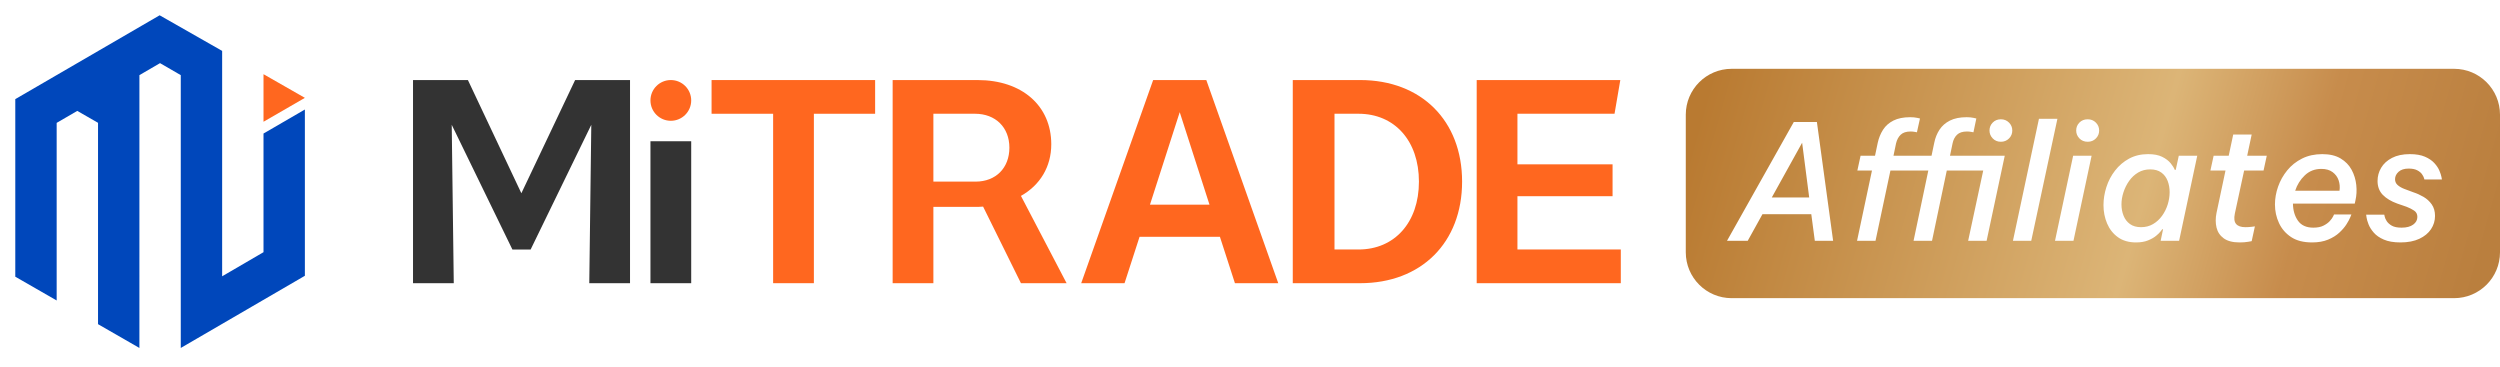 <?xml version="1.0" encoding="UTF-8"?>
<svg width="218px" height="32px" viewBox="0 0 218 32" version="1.1" xmlns="http://www.w3.org/2000/svg" xmlns:xlink="http://www.w3.org/1999/xlink">
    <title>mitarde affiliate</title>
    <defs>
        <linearGradient x1="0%" y1="46.033%" x2="100%" y2="53.967%" id="linearGradient-1">
            <stop stop-color="#B97A31" offset="0%"></stop>
            <stop stop-color="#DCB577" offset="56.753%"></stop>
            <stop stop-color="#C78C4C" offset="76.346%"></stop>
            <stop stop-color="#BA7F3E" offset="100%"></stop>
        </linearGradient>
    </defs>
    <g id="affiliate-mobile-0819-final" stroke="none" stroke-width="1" fill="none" fill-rule="evenodd">
        <g id="主页-带场景banner" transform="translate(-472, -20)">
            <g id="mitarde-affiliate" transform="translate(472, 20)">
                <g id="编组-7">
                    <rect id="矩形" fill="#D8D8D8" opacity="0" x="0" y="0" width="144" height="32"></rect>
                    <polygon id="Fill-1" fill="#0047BB" points="19.371 4.438 19.371 24.093 22.978 21.99 22.978 11.644 26.585 9.55 26.585 24.048 15.763 30.342 15.763 6.552 13.954 5.506 12.157 6.552 12.156 30.342 8.548 28.267 8.548 10.709 6.738 9.67 4.941 10.714 4.941 26.202 1.333 24.128 1.333 8.644 13.921 1.333"></polygon>
                    <polygon id="Fill-2" fill="#FF671F" points="22.978 6.469 22.978 10.618 26.586 8.532"></polygon>
                    <polygon id="Fill-3" fill="#333333" points="54.938 6.981 54.938 24.694 51.385 24.694 51.561 10.882 46.27 21.759 44.682 21.759 39.391 10.882 39.568 24.694 36.015 24.694 36.015 6.981 40.802 6.981 45.463 16.852 50.15 6.981"></polygon>
                    <polygon id="Fill-4" fill="#333333" points="56.72 24.695 60.273 24.695 60.273 12.317 56.72 12.317"></polygon>
                    <polygon id="Fill-5" fill="#FF671F" points="76.311 9.92 70.97 9.92 70.97 24.694 67.417 24.694 67.417 9.92 62.049 9.92 62.049 6.981 76.311 6.981"></polygon>
                    <g id="编组" transform="translate(56.72, 6.98)" fill="#FF671F">
                        <path d="M28.351,8.857 C30.115,8.857 31.299,7.668 31.299,5.898 C31.299,4.128 30.09,2.939 28.3,2.939 L24.671,2.939 L24.671,8.857 L28.351,8.857 Z M32.306,17.714 L29.006,11.036 C28.779,11.059 28.527,11.059 28.275,11.059 L24.671,11.059 L24.671,17.714 L21.119,17.714 L21.119,0.001 L28.527,0.001 C32.408,0.001 34.951,2.251 34.951,5.602 C34.951,7.565 33.969,9.169 32.306,10.102 L36.287,17.714 L32.306,17.714 Z" id="Fill-6"></path>
                        <path d="M48.748,10.868 L46.152,2.801 L43.557,10.868 L48.748,10.868 Z M49.656,13.668 L42.65,13.668 L41.34,17.715 L37.561,17.715 L43.835,0.001 L48.47,0.001 L54.744,17.715 L50.966,17.715 L49.656,13.668 Z" id="Fill-8"></path>
                        <path d="M67.011,8.857 C67.011,5.301 64.893,2.939 61.742,2.939 L59.648,2.939 L59.648,14.776 L61.742,14.776 C64.893,14.776 67.011,12.412 67.011,8.857 M70.775,8.857 C70.775,14.171 67.222,17.715 61.88,17.715 L56.01,17.715 L56.01,0 L61.88,0 C67.222,0 70.775,3.544 70.775,8.857" id="Fill-10"></path>
                        <polygon id="Fill-12" points="84.614 14.775 84.614 17.714 72.048 17.714 72.048 0.001 84.571 0.001 84.067 2.939 75.601 2.939 75.601 7.349 83.896 7.349 83.896 10.126 75.601 10.126 75.601 14.775"></polygon>
                        <path d="M3.553,1.777 C3.553,2.758 2.757,3.553 1.776,3.553 C0.795,3.553 0,2.758 0,1.777 C0,0.796 0.795,0 1.776,0 C2.757,0 3.553,0.796 3.553,1.777" id="Fill-14"></path>
                    </g>
                </g>
                <path d="M214,6 C216.209,6 218,7.791 218,10 L218,22 C218,24.209 216.209,26 214,26 L151,26 C148.791,26 147,24.209 147,22 L147,10 C147,7.791 148.791,6 151,6 L214,6 Z M187.316,13.44 C186.691,13.44 186.138,13.571 185.657,13.832 C185.176,14.093 184.768,14.441 184.432,14.875 C184.096,15.309 183.844,15.79 183.676,16.317 C183.508,16.844 183.424,17.369 183.424,17.892 C183.424,18.461 183.529,18.993 183.739,19.488 C183.949,19.983 184.264,20.382 184.684,20.685 C185.104,20.988 185.631,21.14 186.266,21.14 C186.667,21.14 187.013,21.082 187.302,20.965 C187.591,20.848 187.827,20.715 188.009,20.566 C188.191,20.417 188.326,20.284 188.415,20.167 C188.504,20.05 188.548,19.992 188.548,19.992 L188.548,19.992 L188.618,19.992 L188.408,21 L190.018,21 L191.6,13.58 L189.99,13.58 L189.724,14.812 L189.64,14.812 C189.575,14.644 189.456,14.453 189.283,14.238 C189.11,14.023 188.865,13.837 188.548,13.678 C188.231,13.519 187.82,13.44 187.316,13.44 Z M196.346,11.732 L194.736,11.732 L194.344,13.58 L193.028,13.58 L192.748,14.868 L194.064,14.868 L193.28,18.564 C193.187,19.021 193.187,19.446 193.28,19.838 C193.373,20.23 193.583,20.545 193.91,20.783 C194.237,21.021 194.699,21.14 195.296,21.14 C195.585,21.14 195.833,21.121 196.038,21.084 C196.243,21.047 196.346,21.028 196.346,21.028 L196.346,21.028 L196.626,19.74 C196.626,19.74 196.537,19.752 196.36,19.775 C196.183,19.798 195.996,19.81 195.8,19.81 C195.417,19.81 195.147,19.717 194.988,19.53 C194.829,19.343 194.792,19.045 194.876,18.634 L194.876,18.634 L195.688,14.868 L197.382,14.868 L197.662,13.58 L195.954,13.58 L196.346,11.732 Z M202.506,13.44 C201.843,13.44 201.255,13.568 200.742,13.825 C200.229,14.082 199.797,14.425 199.447,14.854 C199.097,15.283 198.831,15.757 198.649,16.275 C198.467,16.793 198.376,17.313 198.376,17.836 C198.376,18.405 198.493,18.942 198.726,19.446 C198.959,19.95 199.312,20.358 199.783,20.671 C200.254,20.984 200.863,21.14 201.61,21.14 C202.151,21.14 202.618,21.058 203.01,20.895 C203.402,20.732 203.729,20.529 203.99,20.286 C204.251,20.043 204.459,19.801 204.613,19.558 C204.767,19.315 204.877,19.112 204.942,18.949 C205.007,18.786 205.04,18.704 205.04,18.704 L205.04,18.704 L203.528,18.704 C203.528,18.704 203.5,18.762 203.444,18.879 C203.388,18.996 203.292,19.129 203.157,19.278 C203.022,19.427 202.837,19.56 202.604,19.677 C202.371,19.794 202.077,19.852 201.722,19.852 C201.115,19.852 200.67,19.651 200.385,19.25 C200.1,18.849 199.953,18.349 199.944,17.752 L199.944,17.752 L205.334,17.752 L205.39,17.5 C205.493,17.061 205.518,16.604 205.467,16.128 C205.416,15.652 205.28,15.211 205.061,14.805 C204.842,14.399 204.522,14.07 204.102,13.818 C203.682,13.566 203.15,13.44 202.506,13.44 Z M210.136,13.44 C209.52,13.44 209.002,13.55 208.582,13.769 C208.162,13.988 207.847,14.275 207.637,14.63 C207.427,14.985 207.322,15.367 207.322,15.778 C207.322,16.273 207.474,16.676 207.777,16.989 C208.08,17.302 208.503,17.556 209.044,17.752 L209.044,17.752 L209.856,18.032 C210.099,18.125 210.316,18.235 210.507,18.361 C210.698,18.487 210.794,18.671 210.794,18.914 C210.794,19.185 210.673,19.409 210.43,19.586 C210.187,19.763 209.851,19.852 209.422,19.852 C209.049,19.852 208.762,19.794 208.561,19.677 C208.36,19.56 208.213,19.427 208.12,19.278 C208.027,19.129 207.968,18.998 207.945,18.886 C207.922,18.774 207.91,18.718 207.91,18.718 L207.91,18.718 L206.328,18.718 C206.328,18.718 206.34,18.8 206.363,18.963 C206.386,19.126 206.445,19.327 206.538,19.565 C206.631,19.803 206.783,20.043 206.993,20.286 C207.203,20.529 207.497,20.732 207.875,20.895 C208.253,21.058 208.736,21.14 209.324,21.14 C209.968,21.14 210.514,21.035 210.962,20.825 C211.41,20.615 211.751,20.335 211.984,19.985 C212.217,19.635 212.334,19.25 212.334,18.83 C212.334,18.429 212.238,18.093 212.047,17.822 C211.856,17.551 211.615,17.332 211.326,17.164 C211.037,16.996 210.747,16.865 210.458,16.772 L210.458,16.772 L209.632,16.464 C209.399,16.371 209.21,16.259 209.065,16.128 C208.92,15.997 208.848,15.829 208.848,15.624 C208.848,15.381 208.951,15.167 209.156,14.98 C209.361,14.793 209.655,14.7 210.038,14.7 C210.346,14.7 210.593,14.749 210.78,14.847 C210.967,14.945 211.104,15.057 211.193,15.183 C211.282,15.309 211.34,15.419 211.368,15.512 C211.396,15.605 211.41,15.652 211.41,15.652 L211.41,15.652 L212.936,15.652 C212.936,15.652 212.922,15.577 212.894,15.428 C212.866,15.279 212.805,15.094 212.712,14.875 C212.619,14.656 212.472,14.436 212.271,14.217 C212.07,13.998 211.797,13.813 211.452,13.664 C211.107,13.515 210.668,13.44 210.136,13.44 Z M171.496,10.22 C170.908,10.22 170.42,10.318 170.033,10.514 C169.646,10.71 169.342,10.976 169.123,11.312 C168.904,11.648 168.752,12.026 168.668,12.446 L168.668,12.446 L168.43,13.58 L165.112,13.58 L165.336,12.502 C165.411,12.185 165.546,11.933 165.742,11.746 C165.938,11.559 166.227,11.466 166.61,11.466 C166.731,11.466 166.853,11.478 166.974,11.501 C167.095,11.524 167.156,11.536 167.156,11.536 L167.156,11.536 L167.422,10.332 C167.422,10.332 167.338,10.313 167.17,10.276 C167.002,10.239 166.801,10.22 166.568,10.22 C165.98,10.22 165.492,10.318 165.105,10.514 C164.718,10.71 164.417,10.976 164.202,11.312 C163.987,11.648 163.833,12.026 163.74,12.446 L163.74,12.446 L163.502,13.58 L162.242,13.58 L161.962,14.868 L163.236,14.868 L161.934,21 L163.544,21 L164.846,14.868 L168.15,14.868 L166.862,21 L168.472,21 L169.76,14.868 L172.938,14.868 L171.622,21 L173.232,21 L174.814,13.58 L170.04,13.58 L170.264,12.502 C170.329,12.185 170.46,11.933 170.656,11.746 C170.852,11.559 171.141,11.466 171.524,11.466 C171.645,11.466 171.769,11.478 171.895,11.501 C172.021,11.524 172.084,11.536 172.084,11.536 L172.084,11.536 L172.336,10.332 C172.336,10.332 172.252,10.313 172.084,10.276 C171.916,10.239 171.72,10.22 171.496,10.22 Z M179.406,10.36 L177.796,10.36 L175.528,21 L177.124,21 L179.406,10.36 Z M158.434,10.64 L156.418,10.64 L150.594,21 L152.4,21 L153.688,18.676 L157.944,18.676 L158.252,21 L159.848,21 L158.434,10.64 Z M182.388,13.58 L180.778,13.58 L179.196,21 L180.806,21 L182.388,13.58 Z M187.498,14.77 C187.89,14.77 188.212,14.861 188.464,15.043 C188.716,15.225 188.9,15.468 189.017,15.771 C189.134,16.074 189.192,16.403 189.192,16.758 C189.192,17.113 189.136,17.47 189.024,17.829 C188.912,18.188 188.749,18.517 188.534,18.816 C188.319,19.115 188.058,19.355 187.75,19.537 C187.442,19.719 187.092,19.81 186.7,19.81 C186.308,19.81 185.986,19.719 185.734,19.537 C185.482,19.355 185.295,19.112 185.174,18.809 C185.053,18.506 184.992,18.177 184.992,17.822 C184.992,17.477 185.05,17.124 185.167,16.765 C185.284,16.406 185.449,16.074 185.664,15.771 C185.879,15.468 186.14,15.225 186.448,15.043 C186.756,14.861 187.106,14.77 187.498,14.77 Z M157.146,12.446 L157.762,17.22 L154.5,17.22 L157.146,12.446 Z M202.422,14.728 C202.823,14.728 203.15,14.821 203.402,15.008 C203.654,15.195 203.829,15.433 203.927,15.722 C204.025,16.011 204.051,16.315 204.004,16.632 L204.004,16.632 L200.14,16.632 C200.308,16.109 200.588,15.661 200.98,15.288 C201.372,14.915 201.853,14.728 202.422,14.728 Z M174.478,10.402 C174.189,10.402 173.951,10.498 173.764,10.689 C173.577,10.88 173.484,11.111 173.484,11.382 C173.484,11.643 173.577,11.872 173.764,12.068 C173.951,12.264 174.189,12.362 174.478,12.362 C174.758,12.362 174.994,12.266 175.185,12.075 C175.376,11.884 175.472,11.653 175.472,11.382 C175.472,11.111 175.376,10.88 175.185,10.689 C174.994,10.498 174.758,10.402 174.478,10.402 Z M182.052,10.402 C181.753,10.402 181.511,10.498 181.324,10.689 C181.137,10.88 181.044,11.111 181.044,11.382 C181.044,11.643 181.137,11.872 181.324,12.068 C181.511,12.264 181.753,12.362 182.052,12.362 C182.332,12.362 182.568,12.266 182.759,12.075 C182.95,11.884 183.046,11.653 183.046,11.382 C183.046,11.111 182.95,10.88 182.759,10.689 C182.568,10.498 182.332,10.402 182.052,10.402 Z" id="形状结合" fill="url(#linearGradient-1)"></path>
            </g>
        </g>
    </g>
</svg>